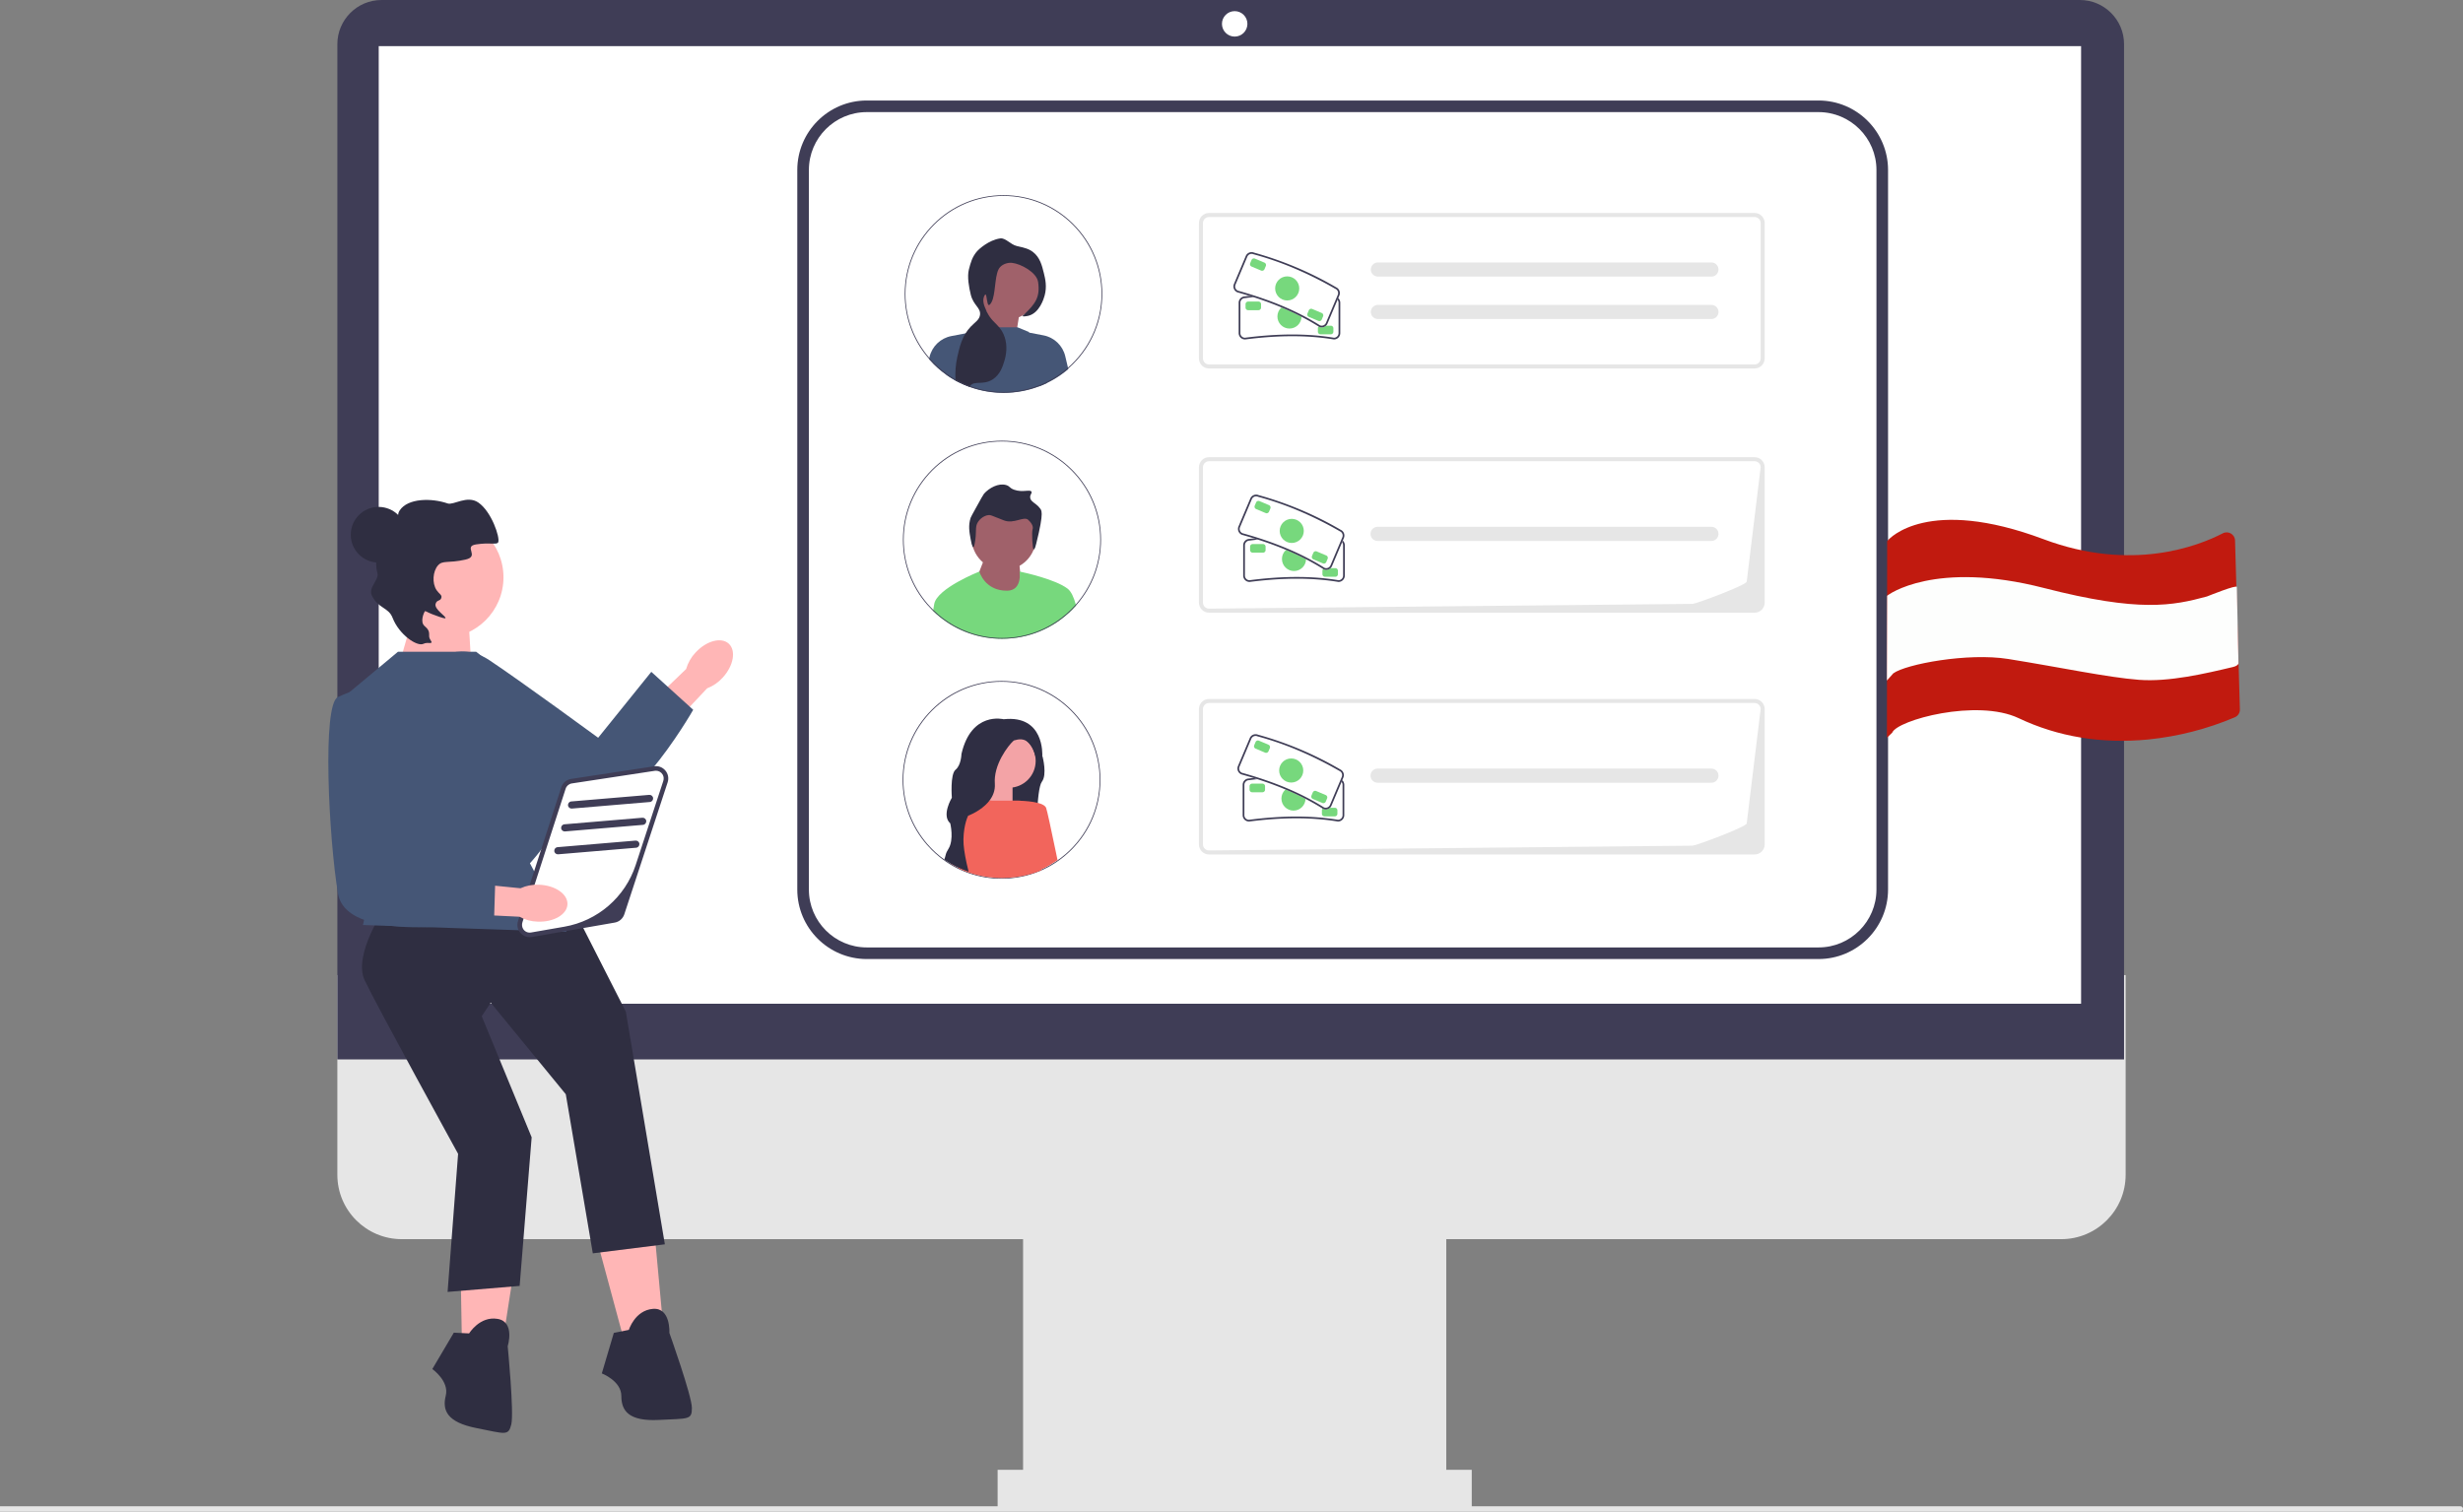 <?xml version="1.0" encoding="UTF-8" standalone="no"?>
<svg
   width="774.04"
   height="475.137"
   viewBox="0 0 774.04 475.137"
   version="1.1"
   id="svg28"
   sodipodi:docname="lohnverrechnung-oesterreich.svg"
   inkscape:version="1.3.2 (091e20e, 2023-11-25, custom)"
   xmlns:inkscape="http://www.inkscape.org/namespaces/inkscape"
   xmlns:sodipodi="http://sodipodi.sourceforge.net/DTD/sodipodi-0.dtd"
   xmlns="http://www.w3.org/2000/svg"
   xmlns:svg="http://www.w3.org/2000/svg">
  <rect x="0" y="0" width="774.04" height="475.137" fill="#808080" stroke="none"/>
  <defs
     id="defs28" />
  <sodipodi:namedview
     id="namedview28"
     pagecolor="#ffffff"
     bordercolor="#000000"
     borderopacity="0.25"
     inkscape:showpageshadow="2"
     inkscape:pageopacity="0.0"
     inkscape:pagecheckerboard="0"
     inkscape:deskcolor="#d1d1d1"
     showguides="true"
     inkscape:zoom="0.71437842"
     inkscape:cx="596.3226"
     inkscape:cy="205.07338"
     inkscape:window-width="2560"
     inkscape:window-height="1494"
     inkscape:window-x="-11"
     inkscape:window-y="-11"
     inkscape:window-maximized="1"
     inkscape:current-layer="svg28">
    <sodipodi:guide
       position="286.525,560.351"
       orientation="0,-1"
       id="guide32"
       inkscape:locked="false" />
    <sodipodi:guide
       position="305.685,498.234"
       orientation="0,-1"
       id="guide33"
       inkscape:locked="false" />
    <sodipodi:guide
       position="284.079,228.177"
       orientation="1,0"
       id="guide34"
       inkscape:locked="false" />
  </sodipodi:namedview>
  <path
     d="M647.792,389.5H126.248c-11.154,0-20.229-9.074-20.229-20.229v-62.771H668.02v62.771c0,11.154-9.074,20.229-20.229,20.229Z"
     fill="#e6e6e6"
     id="path1" />
  <rect
     x="321.52"
     y="379"
     width="133"
     height="95"
     fill="#e6e6e6"
     id="rect1" />
  <rect
     x="313.52"
     y="462"
     width="149"
     height="12"
     fill="#e6e6e6"
     id="rect2" />
  <path
     d="M667.52,333H106.02V13.882c0-7.654,6.228-13.882,13.882-13.882H653.639c7.654,0,13.882,6.228,13.882,13.882V333Z"
     fill="#3f3d56"
     id="path2" />
  <circle
     cx="388.02"
     cy="7.5"
     r="4"
     fill="#fff"
     id="circle2" />
  <rect
     x="119.02"
     y="14.5"
     width="535"
     height="301"
     fill="#fff"
     id="rect3" />
  <path
     d="M774.04,474.297h0c0,.464-.376,.84-.84,.84H0v-1.68H773.2c.464,0,.84,.376,.84,.84Z"
     fill="#e6e6e6"
     id="path3" />
  <polygon
     points="148.243,211.276 146.803,187.501 130.953,189.663 125.189,209.835 "
     fill="#ffb6b6"
     id="polygon3" />
  <g
     id="g29" />
  <polygon
     points="187.716,390.18 195.736,419.902 208.474,417.543 205.643,386.878 "
     fill="#ffb6b6"
     id="polygon4" />
  <path
     d="m 197.623,418.015 -4.718,0.944 -3.774,12.738 c 0,0 6.133,2.359 6.133,7.077 0,4.718 2.359,8.02 11.794,7.548 9.435,-0.472 10.379,0 10.379,-3.774 0,-3.774 -7.077,-23.588 -7.077,-23.588 0,0 0.472,-8.02 -5.189,-7.548 -5.661,0.472 -7.548,6.605 -7.548,6.605 z"
     fill="#2f2e41"
     id="path5" />
  <polygon
     points="144.589,389.718 145.136,420.497 158.065,421.309 162.781,390.877 "
     fill="#ffb6b6"
     id="polygon5" />
  <path
     d="m 147.426,419.126 -4.805,-0.233 -6.76,11.437 c 0,0 5.375,3.78 4.227,8.356 -1.148,4.576 0.337,8.353 9.603,10.191 9.267,1.838 10.067,2.525 10.985,-1.135 0.918,-3.661 -1.124,-24.601 -1.124,-24.601 0,0 2.409,-7.664 -3.197,-8.584 -5.606,-0.92 -8.928,4.57 -8.928,4.57 z"
     fill="#2f2e41"
     id="path6" />
  <path
     d="m 121.197,284.976 c 0,0 -10.379,15.097 -6.605,23.117 3.774,8.02 29.374,54.587 29.374,54.587 l -3.302,43.403 22.645,-1.887 3.774,-46.705 -15.693,-38.075 2.831,-4.246 23.588,28.778 8.492,50.007 22.645,-2.831 -12.266,-73.124 -14.335,-28.184 -61.148,-4.84 z"
     fill="#2f2e41"
     id="path8" />
  <circle
     cx="118.979"
     cy="168.082"
     r="8.746"
     fill="#2f2e41"
     id="circle8" />
  <circle
     cx="139.178"
     cy="181.459"
     r="19.048"
     fill="#ffb6b6"
     id="circle9" />
  <path
     d="m 133.139,202.342 c -2.024,1.072 -7.721,-2.865 -9.759,-8.14 -1.311,-3.394 -4.499,-2.829 -6.533,-7.062 -1.185,-2.466 2.354,-4.879 1.77,-7.011 -1.058,-3.864 0.268,-7.32 0.437,-7.744 1.459,-3.656 3.608,-3.571 5.342,-7.825 1.044,-2.562 0.374,-2.862 1.252,-4.172 2.532,-3.782 9.879,-3.926 15.06,-2.137 1.793,0.619 6.112,-2.698 9.618,-0.295 4.131,2.831 6.879,10.99 6.247,12.485 -0.384,0.908 -2.523,-0.017 -6.971,0.682 -4.118,0.647 1.317,3.724 -3.317,4.773 -5.48,1.24 -7.131,0.108 -8.65,1.842 -1.605,1.833 -1.902,5.542 -0.437,7.744 0.727,1.093 1.664,1.478 1.547,2.239 -0.214,1.388 -1.448,0.634 -1.852,2.106 -0.47,1.713 3.433,3.959 3.094,4.477 -0.068,0.104 -0.361,0.217 -4.172,-1.252 -1.522,-0.587 -2.109,-1.093 -2.279,-0.906 -0.276,0.303 -1.645,3.345 -0.09,4.639 2.42,2.013 0.743,2.813 1.846,4.39 1.138,1.626 -0.866,0.486 -2.152,1.168 z"
     fill="#2f2e41"
     id="path9" />
  <g
     id="g28"
     transform="matrix(1.473,0,0,1.473,-83.062,-94.35)">
    <path
       d="M 444.384,268.703 H 241.318 c -8.175,0 -14.825,-6.651 -14.825,-14.825 V 100.325 c 0,-8.174 6.65,-14.825 14.825,-14.825 h 203.066 c 8.175,0 14.825,6.651 14.825,14.825 v 153.552 c 0,8.174 -6.65,14.825 -14.825,14.825 z"
       fill="#ffffff"
       id="path19" />
    <path
       d="M 444.384,268.703 H 241.318 c -8.175,0 -14.825,-6.651 -14.825,-14.825 V 100.325 c 0,-8.174 6.65,-14.825 14.825,-14.825 h 203.066 c 8.175,0 14.825,6.651 14.825,14.825 v 153.552 c 0,8.174 -6.65,14.825 -14.825,14.825 z M 241.318,87.976 c -6.809,0 -12.35,5.54 -12.35,12.35 v 153.552 c 0,6.809 5.54,12.35 12.35,12.35 h 203.066 c 6.809,0 12.35,-5.54 12.35,-12.35 V 100.325 c 0,-6.809 -5.54,-12.35 -12.35,-12.35 H 241.318 Z"
       fill="#3f3d56"
       id="path20" />
  </g>
  <g
     id="g7"
     transform="matrix(0.719,0,0,0.719,23.542,48.611)">
    <path
       id="uuid-8cf563a5-feb8-4a87-a417-dd696e3ecec6-441"
       d="m 271.261,217.677 c 4.74,-5.165 11.247,-6.905 14.534,-3.888 3.286,3.017 2.107,9.649 -2.636,14.815 -1.866,2.089 -4.206,3.702 -6.823,4.702 l -20.361,21.629 -9.946,-9.771 21.128,-20.285 c 0.773,-2.694 2.18,-5.163 4.103,-7.201 z"
       fill="#ffb6b6" />
    <path
       d="m 155.179,222.49 c 0,0 11.898,-10.883 26.136,-1.381 14.238,9.502 47.394,33.806 47.394,33.806 l 23.232,-28.814 18.307,16.594 c 0,0 -32.293,56.88 -53.156,44.362 -20.864,-12.519 -67.44,-48.255 -65.325,-55.649 2.115,-7.394 3.412,-8.917 3.412,-8.917 z"
       fill="#455676"
       id="path7-7" />
  </g>
  <path
     d="m 159.706,212.789 -10.056,-7.917 h -24.589 l -16.377,13.655 10.421,48.512 -5.031,23.717 63.964,2.156 -11.499,-21.561 c 0,0 13.655,-14.374 9.343,-23.717 -4.312,-9.343 -16.176,-34.846 -16.176,-34.846 z"
     fill="#455676"
     id="path10"
     style="stroke-width:0.719" />
  <path
     d="m 209.141,245.675 -13.623,41.488 c -0.363,1.106 -1.306,1.921 -2.453,2.121 l -26.053,4.531 c -2.336,0.406 -4.267,-1.817 -3.537,-4.073 l 13.605,-42.052 c 0.367,-1.135 1.344,-1.965 2.523,-2.145 l 26.071,-3.967 c 2.321,-0.353 4.199,1.866 3.467,4.097 z"
     fill="#ffffff"
     id="path13-51"
     style="stroke-width:0.719" />
  <path
     d="m 166.459,294.582 c -1.109,0 -2.162,-0.474 -2.909,-1.334 -0.897,-1.032 -1.181,-2.426 -0.76,-3.727 l 13.605,-42.052 c 0.454,-1.403 1.642,-2.412 3.099,-2.633 l 26.07,-3.968 c 1.337,-0.204 2.66,0.292 3.536,1.326 0.875,1.034 1.145,2.419 0.722,3.706 l -13.623,41.488 c -0.447,1.361 -1.601,2.359 -3.012,2.605 l -26.053,4.53 c -0.226,0.039 -0.452,0.058 -0.676,0.058 z m 39.695,-52.321 c -0.123,0 -0.248,0.009 -0.372,0.028 l -26.071,3.968 c -0.916,0.139 -1.662,0.773 -1.947,1.655 l -13.57,41.943 c -0.249,0.77 -0.168,1.635 0.311,2.287 0.559,0.763 1.469,1.122 2.384,0.966 l 10.455,-1.818 c 10.485,-1.823 19.111,-9.28 22.431,-19.391 l 8.658,-26.368 c 0.218,-0.664 0.191,-1.404 -0.153,-2.013 -0.453,-0.8 -1.261,-1.257 -2.124,-1.257 z"
     fill="#3f3d56"
     id="path14-7"
     style="stroke-width:0.719" />
  <g
     id="g15-2"
     transform="matrix(0.719,0,0,0.719,23.542,48.611)">
    <path
       id="uuid-43afbd22-a5bc-4202-86c3-15740b69aa20-442-7"
       d="m 202.907,319.167 c 7.005,0.259 12.55,4.084 12.384,8.542 -0.166,4.458 -5.979,7.861 -12.987,7.6 -2.801,-0.066 -5.545,-0.801 -8.003,-2.145 l -29.668,-1.474 0.988,-13.908 29.143,2.93 c 2.552,-1.158 5.344,-1.689 8.143,-1.546 z"
       fill="#ffb6b6" />
    <path
       d="m 123.967,233.923 c 0,0 16,2 18,19 2,17 5,58 5,58 l 37,-1 -0.76,24.697 c 0,0 -64.24,12.303 -68.24,-11.697 -4,-24 -7,-82.63 0,-85.815 7,-3.185 9,-3.185 9,-3.185 z"
       fill="#455676"
       id="path15-7" />
  </g>
  <path
     d="m 204.228,252.089 -24.508,2.065 c -0.618,0.052 -1.163,-0.408 -1.215,-1.026 -0.052,-0.618 0.408,-1.163 1.026,-1.215 l 24.507,-2.065 c 0.618,-0.052 1.163,0.408 1.215,1.026 0.052,0.618 -0.408,1.163 -1.026,1.215 z"
     fill="#3f3d56"
     id="path18-6"
     style="stroke-width:0.719" />
  <path
     d="m 202.072,259.276 -24.508,2.065 c -0.618,0.052 -1.163,-0.408 -1.215,-1.026 -0.052,-0.618 0.408,-1.163 1.026,-1.215 l 24.507,-2.065 c 0.618,-0.052 1.163,0.408 1.215,1.026 0.052,0.618 -0.408,1.163 -1.026,1.215 z"
     fill="#3f3d56"
     id="path19-2"
     style="stroke-width:0.719" />
  <path
     d="m 199.916,266.463 -24.508,2.065 c -0.618,0.052 -1.163,-0.408 -1.215,-1.026 -0.052,-0.618 0.408,-1.163 1.026,-1.215 l 24.507,-2.065 c 0.618,-0.052 1.163,0.408 1.215,1.026 0.052,0.618 -0.408,1.163 -1.026,1.215 z"
     fill="#3f3d56"
     id="path20-8"
     style="stroke-width:0.719" />
  <g
     id="g4"
     transform="matrix(0.117,0,0,0.117,284.322,61.352)">
    <polygon
       points="211.594,393.551 297.055,387.221 309.716,308.09 224.255,273.273 "
       fill="#a0616a"
       id="polygon1" />
    <path
       d="m 382.947,504.165 c -7.337,3.577 -14.814,6.806 -22.403,9.671 -15.178,5.743 -30.845,10.077 -46.918,12.97 -15.709,2.836 -31.837,4.276 -47.966,4.276 -21.789,0 -43.452,-2.614 -64.402,-7.785 -8.204,-2.012 -16.478,-4.471 -24.612,-7.337 -0.853,-0.307 -1.719,-0.614 -2.572,-0.923 -10.091,-3.661 -20.014,-7.952 -29.559,-12.801 -1.286,-0.643 -2.572,-1.301 -3.857,-2 -1.426,-0.726 -2.837,-1.495 -4.263,-2.292 -1.817,-0.992 -3.62,-2.027 -5.423,-3.075 -6.037,-3.494 -11.977,-7.268 -17.652,-11.194 l -0.377,-0.251 c -0.335,-0.237 -0.671,-0.461 -0.992,-0.699 0.209,-1.104 0.405,-2.111 0.587,-3.005 0.699,-3.508 1.16,-5.436 1.16,-5.436 l 38.266,-79.049 10.664,-22.026 5.199,-2.139 39.273,-16.142 h 95.987 l 30.286,12.522 c 0,0 0.154,0.573 0.461,1.677 3.019,10.831 20.629,72.326 47.952,132.493 0.377,0.838 0.769,1.691 1.16,2.544 l -6e-5,3e-5 z"
       fill="#455676"
       id="path1-3" />
    <circle
       cx="275.459"
       cy="246.378"
       r="87.15"
       fill="#a0616a"
       id="circle1" />
    <path
       d="m 167.98,370.32 -0.15,0.75 -26.57,126.33 -0.23,1.1 -0.37,1.74 c -1.43,-0.73 -2.84,-1.5 -4.26,-2.29 -1.82,-1 -3.62,-2.03 -5.43,-3.08 C 124.94,491.38 119,487.6 113.32,483.68 l -0.38,-0.26 c -0.33,-0.23 -0.67,-0.46 -0.99,-0.69 -4.34,-3.03 -8.57,-6.19 -12.7,-9.45 -0.03,-0.02 -0.05,-0.04 -0.08,-0.07 -7.37,-5.94 -14.47,-12.33 -21.26,-19.12 -4.38,-4.38 -8.59,-8.89 -12.62,-13.52 l 0.61,-2.56 0.06,-0.26 0.76,-3.26 c 6.76,-28.55 29.63,-50.46 58.44,-55.98 l 38.28,-7.33 4.54,-0.86 z"
       fill="#455676"
       id="path2-8" />
    <path
       d="m 439.396,467.225 c -11.279,9.602 -23.368,18.296 -36.128,25.927 -1.244,0.755 -2.516,1.495 -3.787,2.236 -5.423,3.131 -10.943,6.052 -16.534,8.777 -7.337,3.577 -14.814,6.806 -22.403,9.671 l -0.587,-2.768 -30.007,-142.681 3.885,0.741 38.937,7.463 c 28.804,5.521 51.683,27.435 58.434,55.987 l 7.449,31.544 0.741,3.102 h -3e-5 z"
       fill="#455676"
       id="path3-8" />
    <path
       d="m 375.819,269.674 c -2.264,8.442 -13.655,46.163 -42.823,54.101 -5.73,1.565 -19.399,3.368 -15.779,0 0.824,-0.768 1.621,-1.523 2.418,-2.264 31.656,-29.769 44.569,-47.965 38.672,-88.356 -3.746,-25.716 -46.4,-49.07 -70.398,-51.391 -10.119,-0.977 -23.032,2.446 -31.558,11.265 -14.074,14.534 -11.754,59.147 -19.552,85.352 -2.096,7.015 -4.906,12.718 -8.945,16.169 -2.516,2.152 -4.123,-0.587 -5.311,-5.073 -2.529,-9.532 -3.186,-26.987 -6.778,-22.055 -10.384,14.298 -0.489,33.249 2.502,40.559 0.615,1.496 1.244,2.934 1.873,4.305 v 0.014 c 0.363,0.782 0.741,1.565 1.104,2.307 v 0.014 c 9.979,20.349 21.97,27.63 32.536,40.307 4.151,4.961 8.078,10.733 11.586,18.449 2.404,5.283 4.137,10.594 5.325,15.806 6.051,26.136 -1.132,49.881 -3.075,56.338 -4.067,13.445 -11.055,36.547 -31.558,49.586 -25.744,16.381 -49.238,1.944 -60.474,17.499 -0.14,0.182 -0.266,0.363 -0.391,0.545 -0.419,0.629 -0.797,1.258 -1.118,1.886 -10.091,-3.661 -20.014,-7.952 -29.559,-12.801 -1.286,-0.643 -2.572,-1.301 -3.857,-2 -1.426,-0.726 -2.837,-1.495 -4.263,-2.292 -0.056,-1.091 -0.112,-2.18 -0.154,-3.284 -0.824,-18.91 0.419,-39.693 5.129,-60.419 3.019,-13.235 6.01,-26.359 10.594,-39.007 2.991,-8.245 6.653,-16.296 11.474,-24.053 3.858,-6.233 8.442,-12.285 14.004,-18.099 12.215,-12.76 23.075,-18.084 24.794,-31.558 2.459,-19.231 -17.568,-25.016 -24.794,-54.101 -4.933,-19.887 -10.091,-48.552 -5.087,-67.867 4.724,-18.252 8.833,-34.087 22.544,-49.601 3.298,-3.718 30.37,-29.574 61.732,-33.822 14.451,-1.942 27.337,16.562 44.807,20.545 20.083,4.571 31.586,7.185 42.822,15.779 18.994,14.507 24.346,36.199 29.308,56.352 3.885,15.765 8.917,36.156 2.25,60.865 l 3e-5,1.2e-4 z"
       fill="#2f2e41"
       id="path4" />
  </g>
  <path
     d="m 337.313,70.444 c -5.863,-5.863 -13.658,-9.092 -21.949,-9.092 -8.291,0 -16.087,3.229 -21.949,9.092 -5.863,5.863 -9.092,13.658 -9.092,21.949 0,7.568 2.69,14.722 7.619,20.372 0.47,0.54 0.962,1.067 1.473,1.578 0.792,0.792 1.621,1.538 2.481,2.231 0.004,0.003 0.006,0.006 0.009,0.008 5.498,4.44 12.293,6.852 19.459,6.852 8.291,0 16.087,-3.229 21.949,-9.092 5.863,-5.863 9.092,-13.658 9.092,-21.949 0,-8.291 -3.229,-16.087 -9.092,-21.949 z m -1.768,45.207 c -1.992,1.733 -4.209,3.213 -6.6,4.391 -0.839,0.414 -1.699,0.791 -2.579,1.128 -3.418,1.312 -7.128,2.031 -11.002,2.031 -3.739,0 -7.324,-0.67 -10.642,-1.895 -1.362,-0.502 -2.678,-1.098 -3.942,-1.781 -0.186,-0.1 -0.37,-0.202 -0.553,-0.306 -0.964,-0.546 -1.896,-1.142 -2.791,-1.787 -2,-1.435 -3.822,-3.104 -5.423,-4.967 -4.646,-5.396 -7.457,-12.412 -7.457,-20.073 0,-16.987 13.82,-30.808 30.808,-30.808 16.987,0 30.808,13.82 30.808,30.808 0,9.275 -4.119,17.606 -10.626,23.258 z"
     fill="#3f3d56"
     id="path5-7"
     style="stroke-width:0.117" />
  <g
     id="g3"
     transform="matrix(0.117,0,0,0.117,283.765,138.529)">
    <g
       id="g2">
      <circle
         cx="270.759"
         cy="260.929"
         r="86.349"
         fill="#a0616a"
         id="circle1-1" />
      <polygon
         points="320.28,408.44 226.28,410.44 199.288,366.614 217.288,320.614 310.288,306.614 "
         fill="#a0616a"
         id="polygon1-1" />
    </g>
    <path
       d="m 357.944,276.861 c -1.121,4.49 -3.386,15.18 -6.924,15.232 -2.89,0.042 -5.657,-46.335 -2.77,-54.006 3.316,-8.813 -5.399,-19.961 -11.964,-25.683 -11.804,-10.289 -38.007,11.805 -64.651,1.796 -0.706,-0.265 -0.566,-0.235 -8.979,-3.592 -25.89,-10.33 -27.251,-10.628 -28.734,-10.775 -12.55,-1.242 -27.867,9.028 -34.121,21.55 -6.502,13.017 -1.069,24.181 -7.183,55.672 -0.712,3.671 -1.831,8.902 -3.592,8.979 -3.218,0.14 -6.361,-17.048 -7.183,-21.55 -3.448,-18.862 -6.772,-37.047 0,-57.468 0.739,-2.227 5.292,-10.495 14.367,-26.938 13.074,-23.688 19.65,-35.577 21.55,-37.713 13.629,-15.326 38.436,-29.307 59.264,-23.346 10.527,3.013 8.64,7.857 21.55,12.571 23.008,8.401 43.005,-1.873 46.693,5.388 1.954,3.846 -3.512,7.017 -3.592,14.367 -0.136,12.611 15.814,16.256 25.142,28.734 5.014,6.708 13.598,6.78 -8.872,96.782 l 3e-5,3e-5 z"
       fill="#2f2e41"
       id="path1-8" />
  </g>
  <path
     d="m 338.16,190.314 c -0.407,0.457 -0.83,0.906 -1.267,1.343 -5.878,5.878 -13.694,9.115 -22.006,9.115 -7.185,0 -13.998,-2.418 -19.51,-6.87 -0.003,-0.002 -0.006,-0.005 -0.009,-0.008 -0.731,-0.59 -1.439,-1.217 -2.122,-1.879 0.013,-0.103 0.027,-0.205 0.042,-0.305 0.096,-0.679 0.202,-1.326 0.322,-1.921 0.977,-4.881 13.832,-10.006 14.166,-10.139 0.005,-0.001 0.007,-0.002 0.007,-0.002 0,0 1.654,6.098 8.743,6.02 4.829,-0.053 3.893,-6.02 3.893,-6.02 0,0 0.059,0.012 0.168,0.035 1.395,0.296 11.077,2.423 14.897,5.326 1.164,0.884 1.999,2.768 2.6,5.014 0.026,0.096 0.05,0.194 0.076,0.291 z"
     fill="#455676"
     id="path2-1"
     style="stroke-width:0.117;fill:#77d87d;fill-opacity:1" />
  <path
     d="m 336.893,147.645 c -5.878,-5.878 -13.694,-9.115 -22.006,-9.115 -8.313,0 -16.128,3.237 -22.006,9.115 -5.878,5.878 -9.115,13.694 -9.115,22.006 0,7.587 2.697,14.761 7.639,20.424 0.472,0.542 0.964,1.069 1.477,1.582 0.121,0.12 0.242,0.241 0.365,0.358 0.683,0.662 1.391,1.289 2.122,1.879 0.003,0.004 0.006,0.006 0.009,0.008 5.512,4.452 12.325,6.87 19.51,6.87 8.313,0 16.128,-3.237 22.006,-9.115 0.438,-0.438 0.86,-0.886 1.267,-1.343 5.074,-5.7 7.848,-12.968 7.848,-20.663 0,-8.313 -3.237,-16.128 -9.115,-22.006 z m 1.191,42.378 c -0.921,1.047 -1.911,2.032 -2.964,2.946 -1.997,1.737 -4.22,3.221 -6.617,4.403 -0.841,0.415 -1.704,0.793 -2.586,1.131 -3.427,1.315 -7.146,2.036 -11.031,2.036 -3.749,0 -7.343,-0.671 -10.669,-1.9 -1.365,-0.503 -2.685,-1.101 -3.952,-1.785 -0.186,-0.101 -0.371,-0.202 -0.555,-0.306 -0.966,-0.548 -1.901,-1.145 -2.799,-1.791 -1.286,-0.922 -2.498,-1.941 -3.625,-3.046 -0.632,-0.619 -1.235,-1.264 -1.812,-1.934 -4.658,-5.41 -7.476,-12.444 -7.476,-20.125 0,-17.031 13.856,-30.888 30.888,-30.888 17.031,0 30.888,13.856 30.888,30.888 0,7.799 -2.905,14.931 -7.69,20.372 z"
     fill="#3f3d56"
     id="path3-0"
     style="stroke-width:0.117" />
  <path
     d="m 336.72,223.152 c -5.869,-5.869 -13.673,-9.102 -21.974,-9.102 -8.3,0 -16.104,3.233 -21.974,9.102 -5.869,5.869 -9.102,13.673 -9.102,21.974 0,7.576 2.693,14.739 7.628,20.394 0.471,0.541 0.963,1.068 1.474,1.579 0.793,0.793 1.623,1.54 2.484,2.234 0.004,0.003 0.006,0.006 0.009,0.008 5.504,4.445 12.306,6.86 19.481,6.86 8.3,0 16.104,-3.233 21.974,-9.102 5.869,-5.869 9.102,-13.673 9.102,-21.974 0,-8.3 -3.233,-16.104 -9.102,-21.974 z m -1.77,45.257 c -1.994,1.735 -4.214,3.216 -6.608,4.396 -0.84,0.415 -1.701,0.792 -2.582,1.13 -3.422,1.313 -7.136,2.033 -11.014,2.033 -3.743,0 -7.332,-0.671 -10.653,-1.897 -1.363,-0.502 -2.681,-1.099 -3.946,-1.783 -0.186,-0.1 -0.37,-0.202 -0.554,-0.306 -0.965,-0.547 -1.898,-1.144 -2.794,-1.789 -2.002,-1.437 -3.826,-3.108 -5.429,-4.972 -4.651,-5.402 -7.465,-12.426 -7.465,-20.095 0,-17.006 13.836,-30.842 30.842,-30.842 17.006,0 30.842,13.836 30.842,30.842 0,9.285 -4.124,17.625 -10.638,23.283 z"
     fill="#3f3d56"
     id="path5-7-4"
     style="stroke-width:0.117" />
  <path
     d="m 326.071,233.939 -5.661,-4.404 c 0,0 -6.46,2.014 -6.627,2.097 -0.167,0.082 -10.028,22.95 -10.028,22.95 0,0 25.258,12.926 23.411,11.666 -1.847,-1.257 -1.465,-18.293 0.253,-20.516 1.724,-2.226 0.253,-7.805 0.253,-7.805 l -1.594,-3.985 h -0.009 z"
     fill="#2f2e43"
     stroke-width="0"
     id="path4-7" />
  <polygon
     points="312.79,326.36 283.96,316.89 286.64,284.88 312.79,284.88 "
     fill="#f3a3a6"
     stroke-width="0"
     id="polygon4-3"
     transform="matrix(0.294,0,0,0.294,226.251,160.593)" />
  <path
     d="m 327.364,273.525 c -1.128,0.467 -2.287,0.872 -3.477,1.21 -2.848,0.816 -5.858,1.248 -8.962,1.248 -2.719,0 -5.362,-0.332 -7.89,-0.963 -0.893,-0.22 -1.771,-0.479 -2.628,-0.772 -1.083,-0.37 -2.141,-0.79 -3.171,-1.271 l 0.243,-2.829 1.295,-6.342 1.518,-7.411 0.282,-1.395 0.672,-3.286 0.009,-0.041 h 15.357 l 0.009,0.029 4.093,13.466 1.712,5.641 0.94,2.72 z"
     fill="#455676"
     stroke-width="0"
     id="path5-8"
     sodipodi:nodetypes="ccsccccccccccccccc"
     style="fill:#f2655c;fill-opacity:1" />
  <path
     d="m 332.352,270.352 c -1.647,1.066 -3.4,2.232 -5.235,2.987 -1.128,0.467 -2.287,0.872 -3.477,1.21 l -0.558,-2.317 -2.088,-8.913 -2.81,-11.645 h 0.003 c 0,0 0.27,-0.006 0.728,-0.006 0.429,0 1.019,0.006 1.703,0.029 1.641,0.059 3.811,0.226 5.509,0.667 1.31,0.338 2.337,0.84 2.631,1.577 0.291,0.731 1.503,6.334 3.071,13.903 0.17,0.816 0.341,1.65 0.52,2.508 z"
     fill="#455676"
     stroke-width="0"
     id="path6-7"
     sodipodi:nodetypes="cccccccscccccc"
     style="fill:#f2655c;fill-opacity:1" />
  <path
     d="m 311.962,251.724 -0.564,2.496 -0.866,3.817 -3.094,14.35 -0.526,2.323 c -0.893,-0.22 -1.771,-0.479 -2.628,-0.772 -1.083,-0.37 -2.141,-0.79 -3.171,-1.271 -0.822,-0.379 -1.621,-0.79 -2.402,-1.236 0.173,-0.837 0.217,-1.78 0.384,-2.581 1.744,-8.457 3.124,-14.884 3.438,-15.671 0.297,-0.746 1.248,-1.177 2.44,-1.415 0.088,-0.018 0.182,-0.035 0.273,-0.05 0.085,-0.015 0.176,-0.029 0.261,-0.041 1.404,-0.206 3.03,-0.191 4.302,-0.126 0.44,0.024 0.837,0.053 1.166,0.079 0.185,0.015 0.352,0.032 0.487,0.044 0.317,0.032 0.502,0.056 0.502,0.056 z"
     fill="#455676"
     stroke-width="0"
     id="path8-9"
     sodipodi:nodetypes="cccccccccccccccccc"
     style="fill:#f2655c;fill-opacity:1" />
  <circle
     cx="317.045"
     cy="239.177"
     r="8.433"
     fill="#f3a3a6"
     stroke-width="0"
     id="circle6" />
  <path
     d="m 327.551,237.63 v 0.012 l -2.067,0.355 c -0.112,-0.455 -0.238,-0.878 -0.367,-1.266 -0.159,-0.47 -0.326,-0.893 -0.502,-1.271 -0.449,-0.963 -0.954,-1.638 -1.471,-2.105 -1.941,-1.759 -4.09,-0.59 -4.375,-0.649 -0.376,-0.076 -5.441,5.42 -6.09,11.534 -0.068,0.678 -0.085,1.365 -0.035,2.055 0.003,0.026 0.003,0.05 0.003,0.076 0.135,2.085 -0.596,3.832 -1.674,5.25 -0.012,0.015 -0.024,0.029 -0.035,0.044 -0.382,0.499 -0.81,0.957 -1.254,1.377 -1.28,1.198 -2.725,2.07 -3.803,2.622 -0.831,0.429 -1.442,0.667 -1.591,0.722 -0.024,0.009 -0.035,0.012 -0.035,0.012 0,0 -1.371,2.575 -1.48,7.399 -0.044,2.023 0.38,4.625 0.97,7.415 0.123,0.581 0.261,1.175 0.423,1.785 0.088,0.338 0.17,0.672 0.241,0.995 -1.083,-0.37 -2.141,-0.79 -3.171,-1.271 -0.822,-0.317 -1.621,-0.79 -2.402,-1.236 -0.714,-0.402 -1.412,-0.834 -2.091,-1.292 0.358,-0.854 0.457,-1.786 0.76,-2.376 0.206,-0.402 0.391,-0.728 0.54,-0.966 1.847,-2.939 0.587,-8.054 0.587,-8.054 -2.851,-2.516 0.502,-8.054 0.502,-8.054 0,0 -0.59,-7.385 1.175,-8.809 1.765,-1.427 1.847,-4.954 1.847,-4.954 3.11,-13.51 13.26,-10.908 13.26,-10.908 12.776,-1.404 12.165,11.105 12.139,11.549 z"
     fill="#2f2e43"
     stroke-width="0"
     id="path7"
     sodipodi:nodetypes="cccccccccccccccccccccccccccccccc"
     inkscape:label="path7" />
  <g
     id="g35"
     transform="matrix(1.267,-0.124,0.124,1.267,115.846,385.711)">
    <path
       d="m 448.997,-77.033 c -11.574,0 -22.126,-2.81 -31.361,-8.352 -9.767,-5.859 -29.909,-2.467 -31.42,0.522 l -1.419,1.12 4.787,-48.304 0.196,-0.183 c 0.43,-0.411 10.891,-9.971 38.299,3.474 20.803,10.202 37.809,5.394 44.154,2.853 1.414,-0.571 2.938,0.534 2.835,2.056 l -2.869,41.614 c -0.054,0.844 -0.62,1.568 -1.426,1.823 -7.048,2.212 -14.39,3.35 -21.777,3.376 z"
       fill="#455676"
       id="path20-3"
       style="fill:#c11a0f;fill-opacity:1;stroke-width:0.459"
       sodipodi:nodetypes="cccccccccccc" />
    <path
       d="m 416.477,-100.187 c -9.767,-2.559 -25.229,-1.189 -28.556,0.766 l -1.759,1.623 2.096,-20.821 -0.036,0.036 c 0.213,-0.272 12.617,-7.698 38.799,1.831 22.811,8.302 31.191,7.444 39.811,5.985 0.452,-0.118 7.662,-2.26 7.559,-1.596 l -1.426,18.758 c -0.054,0.369 -0.62,0.685 -1.426,0.796 -7.048,0.966 -16.103,2.174 -23.442,0.888 -7.641,-1.338 -19.148,-4.998 -31.62,-8.267 z"
       fill="#455676"
       id="path20-3-0"
       style="fill:#fdfefd;fill-opacity:1;stroke-width:0.303"
       sodipodi:nodetypes="cccccsccccsc" />
  </g>
  <path
     d="m 419.218,106.701 -0.044,-0.004 c -8.21,-1.356 -17.329,-1.355 -27.881,0.002 h -0.004 a 1.995,1.995 0 0 1 -2.019,-1.986 v -9.555 a 1.991,1.991 0 0 1 1.988,-1.988 108.189,108.189 0 0 1 27.992,0.002 h 0.004 a 1.981,1.981 0 0 1 1.951,1.986 v 9.555 a 1.991,1.991 0 0 1 -1.988,1.988 z"
     fill="#ffffff"
     id="path16-1"
     style="stroke-width:0.541" />
  <path
     d="m 419.218,106.701 -0.044,-0.004 c -8.21,-1.356 -17.329,-1.355 -27.881,0.002 h -0.004 a 1.995,1.995 0 0 1 -2.019,-1.986 v -9.555 a 1.991,1.991 0 0 1 1.988,-1.988 108.189,108.189 0 0 1 27.992,0.002 h 0.004 a 1.981,1.981 0 0 1 1.951,1.986 v 9.555 a 1.991,1.991 0 0 1 -1.988,1.988 z M 404.883,92.803 a 99.867,99.867 0 0 0 -13.588,0.904 1.461,1.461 0 0 0 -1.484,1.45 v 9.555 a 1.449,1.449 0 0 0 1.447,1.447 c 10.56,-1.36 19.724,-1.36 27.98,-2.7e-4 a 1.449,1.449 0 0 0 1.426,-1.447 v -9.555 a 1.449,1.449 0 0 0 -1.447,-1.447 116.662,116.662 0 0 0 -14.335,-0.907 z"
     fill="#455676"
     id="path17-1"
     style="stroke-width:0.541;fill:#3f3d56;fill-opacity:1" />
  <circle
     cx="405.238"
     cy="99.479"
     r="3.789"
     fill="#455676"
     id="circle17"
     style="stroke-width:0.541;fill:#77d87d;fill-opacity:1" />
  <path
     d="m 395.495,97.499 h -3.248 a 0.813,0.813 0 0 1 -0.812,-0.812 v -1.083 a 0.813,0.813 0 0 1 0.812,-0.812 h 3.248 a 0.813,0.813 0 0 1 0.812,0.812 v 1.083 a 0.813,0.813 0 0 1 -0.812,0.812 z"
     fill="#455676"
     id="path18-4"
     style="stroke-width:0.541;fill:#77d87d;fill-opacity:1" />
  <path
     d="m 418.229,105.077 h -3.248 a 0.813,0.813 0 0 1 -0.812,-0.812 v -1.083 a 0.813,0.813 0 0 1 0.812,-0.812 h 3.248 a 0.813,0.813 0 0 1 0.812,0.812 v 1.083 a 0.813,0.813 0 0 1 -0.812,0.812 z"
     fill="#455676"
     id="path19-0"
     style="stroke-width:0.541;fill:#77d87d;fill-opacity:1" />
  <path
     d="m 414.597,102.749 -0.039,-0.021 c -7.036,-4.441 -15.438,-7.988 -25.687,-10.841 l -0.004,-0.002 a 1.995,1.995 0 0 1 -1.087,-2.615 l 3.716,-8.803 a 1.991,1.991 0 0 1 2.605,-1.059 108.189,108.189 0 0 1 25.788,10.888 l 0.003,0.002 a 1.981,1.981 0 0 1 1.025,2.589 l -3.716,8.803 a 1.991,1.991 0 0 1 -2.605,1.059 z"
     fill="#ffffff"
     id="path20-5"
     style="stroke-width:0.541" />
  <path
     d="m 414.597,102.749 -0.039,-0.021 c -7.036,-4.441 -15.438,-7.988 -25.687,-10.841 l -0.004,-0.002 a 1.995,1.995 0 0 1 -1.087,-2.615 l 3.716,-8.803 a 1.991,1.991 0 0 1 2.605,-1.059 108.189,108.189 0 0 1 25.788,10.888 l 0.003,0.002 a 1.981,1.981 0 0 1 1.025,2.589 l -3.716,8.803 a 1.991,1.991 0 0 1 -2.605,1.059 z m -7.802,-18.378 a 99.866,99.866 0 0 0 -12.87,-4.451 1.461,1.461 0 0 0 -1.931,0.758 l -3.716,8.803 a 1.449,1.449 0 0 0 0.77,1.896 c 10.258,2.854 18.701,6.417 25.778,10.881 a 1.449,1.449 0 0 0 1.876,-0.778 l 3.716,-8.803 a 1.449,1.449 0 0 0 -0.77,-1.896 116.663,116.663 0 0 0 -12.854,-6.41 z"
     fill="#455676"
     id="path21-8"
     style="stroke-width:0.541;fill:#3f3d56;fill-opacity:1" />
  <circle
     cx="404.526"
     cy="90.659"
     r="3.789"
     fill="#455676"
     id="circle21-3"
     style="stroke-width:0.541;fill:#77d87d;fill-opacity:1" />
  <path
     d="m 396.32,85.046 -2.992,-1.263 a 0.813,0.813 0 0 1 -0.432,-1.064 l 0.421,-0.997 a 0.813,0.813 0 0 1 1.064,-0.432 l 2.992,1.263 a 0.813,0.813 0 0 1 0.432,1.064 l -0.421,0.997 a 0.813,0.813 0 0 1 -1.064,0.432 z"
     fill="#455676"
     id="path22-0"
     style="stroke-width:0.541;fill:#77d87d;fill-opacity:1" />
  <path
     d="m 414.317,100.868 -2.992,-1.263 a 0.813,0.813 0 0 1 -0.432,-1.064 l 0.421,-0.997 a 0.813,0.813 0 0 1 1.064,-0.432 l 2.992,1.263 a 0.813,0.813 0 0 1 0.432,1.064 l -0.421,0.997 a 0.813,0.813 0 0 1 -1.064,0.432 z"
     fill="#455676"
     id="path23-4"
     style="stroke-width:0.541;fill:#77d87d;fill-opacity:1" />
  <g
     id="g36"
     transform="translate(-21.697,285.213)">
    <path
       d="m 442.174,-26.985 -0.044,-0.004 c -8.21,-1.356 -17.329,-1.355 -27.881,0.002 h -0.004 a 1.995,1.995 0 0 1 -2.019,-1.986 v -9.555 a 1.991,1.991 0 0 1 1.988,-1.988 108.189,108.189 0 0 1 27.992,0.002 h 0.004 a 1.981,1.981 0 0 1 1.951,1.986 v 9.555 a 1.991,1.991 0 0 1 -1.988,1.988 z"
       fill="#ffffff"
       id="path16-1-46"
       style="stroke-width:0.541" />
    <path
       d="m 442.174,-26.985 -0.044,-0.004 c -8.21,-1.356 -17.329,-1.355 -27.881,0.002 h -0.004 a 1.995,1.995 0 0 1 -2.019,-1.986 v -9.555 a 1.991,1.991 0 0 1 1.988,-1.988 108.189,108.189 0 0 1 27.992,0.002 h 0.004 a 1.981,1.981 0 0 1 1.951,1.986 v 9.555 a 1.991,1.991 0 0 1 -1.988,1.988 z m -14.335,-13.898 a 99.867,99.867 0 0 0 -13.588,0.904 1.461,1.461 0 0 0 -1.484,1.45 v 9.555 a 1.449,1.449 0 0 0 1.447,1.447 c 10.56,-1.36 19.724,-1.36 27.98,-2.7e-4 a 1.449,1.449 0 0 0 1.426,-1.447 v -9.555 a 1.449,1.449 0 0 0 -1.447,-1.447 116.662,116.662 0 0 0 -14.335,-0.907 z"
       fill="#455676"
       id="path17-1-6"
       style="fill:#3f3d56;fill-opacity:1;stroke-width:0.541" />
    <circle
       cx="428.195"
       cy="-34.207"
       r="3.789"
       fill="#455676"
       id="circle17-3"
       style="fill:#77d87d;fill-opacity:1;stroke-width:0.541" />
    <path
       d="m 418.452,-36.186 h -3.248 a 0.813,0.813 0 0 1 -0.812,-0.812 v -1.083 a 0.813,0.813 0 0 1 0.812,-0.812 h 3.248 a 0.813,0.813 0 0 1 0.812,0.812 v 1.083 a 0.813,0.813 0 0 1 -0.812,0.812 z"
       fill="#455676"
       id="path18-4-4"
       style="fill:#77d87d;fill-opacity:1;stroke-width:0.541" />
    <path
       d="m 441.186,-28.608 h -3.248 a 0.813,0.813 0 0 1 -0.812,-0.812 v -1.083 a 0.813,0.813 0 0 1 0.812,-0.812 h 3.248 a 0.813,0.813 0 0 1 0.812,0.812 v 1.083 a 0.813,0.813 0 0 1 -0.812,0.812 z"
       fill="#455676"
       id="path19-0-1"
       style="fill:#77d87d;fill-opacity:1;stroke-width:0.541" />
    <path
       d="m 437.553,-30.937 -0.039,-0.021 c -7.036,-4.441 -15.438,-7.988 -25.687,-10.841 l -0.004,-0.002 a 1.995,1.995 0 0 1 -1.087,-2.615 l 3.716,-8.803 a 1.991,1.991 0 0 1 2.605,-1.059 108.189,108.189 0 0 1 25.788,10.888 l 0.003,0.002 a 1.981,1.981 0 0 1 1.025,2.589 l -3.716,8.803 a 1.991,1.991 0 0 1 -2.605,1.059 z"
       fill="#ffffff"
       id="path20-5-6"
       style="stroke-width:0.541" />
    <path
       d="m 437.553,-30.937 -0.039,-0.021 c -7.036,-4.441 -15.438,-7.988 -25.687,-10.841 l -0.004,-0.002 a 1.995,1.995 0 0 1 -1.087,-2.615 l 3.716,-8.803 a 1.991,1.991 0 0 1 2.605,-1.059 108.189,108.189 0 0 1 25.788,10.888 l 0.003,0.002 a 1.981,1.981 0 0 1 1.025,2.589 l -3.716,8.803 a 1.991,1.991 0 0 1 -2.605,1.059 z m -7.802,-18.378 a 99.866,99.866 0 0 0 -12.87,-4.451 1.461,1.461 0 0 0 -1.931,0.758 l -3.716,8.803 a 1.449,1.449 0 0 0 0.77,1.896 c 10.258,2.854 18.701,6.417 25.778,10.881 a 1.449,1.449 0 0 0 1.876,-0.778 l 3.716,-8.803 a 1.449,1.449 0 0 0 -0.77,-1.896 116.663,116.663 0 0 0 -12.854,-6.41 z"
       fill="#455676"
       id="path21-8-8"
       style="fill:#3f3d56;fill-opacity:1;stroke-width:0.541" />
    <circle
       cx="427.483"
       cy="-43.027"
       r="3.789"
       fill="#455676"
       id="circle21-3-8"
       style="fill:#77d87d;fill-opacity:1;stroke-width:0.541" />
    <path
       d="m 419.277,-48.64 -2.992,-1.263 a 0.813,0.813 0 0 1 -0.432,-1.064 l 0.421,-0.997 a 0.813,0.813 0 0 1 1.064,-0.432 l 2.992,1.263 a 0.813,0.813 0 0 1 0.432,1.064 l -0.421,0.997 a 0.813,0.813 0 0 1 -1.064,0.432 z"
       fill="#455676"
       id="path22-0-5"
       style="fill:#77d87d;fill-opacity:1;stroke-width:0.541" />
    <path
       d="m 437.274,-32.817 -2.992,-1.263 a 0.813,0.813 0 0 1 -0.432,-1.064 l 0.421,-0.997 a 0.813,0.813 0 0 1 1.064,-0.432 l 2.992,1.263 a 0.813,0.813 0 0 1 0.432,1.064 l -0.421,0.997 a 0.813,0.813 0 0 1 -1.064,0.432 z"
       fill="#455676"
       id="path23-4-2"
       style="fill:#77d87d;fill-opacity:1;stroke-width:0.541" />
  </g>
  <g
     id="g36-0"
     transform="translate(-21.53,209.905)">
    <path
       d="m 442.174,-26.985 -0.044,-0.004 c -8.21,-1.356 -17.329,-1.355 -27.881,0.002 h -0.004 a 1.995,1.995 0 0 1 -2.019,-1.986 v -9.555 a 1.991,1.991 0 0 1 1.988,-1.988 108.189,108.189 0 0 1 27.992,0.002 h 0.004 a 1.981,1.981 0 0 1 1.951,1.986 v 9.555 a 1.991,1.991 0 0 1 -1.988,1.988 z"
       fill="#ffffff"
       id="path16-1-46-0"
       style="stroke-width:0.541" />
    <path
       d="m 442.174,-26.985 -0.044,-0.004 c -8.21,-1.356 -17.329,-1.355 -27.881,0.002 h -0.004 a 1.995,1.995 0 0 1 -2.019,-1.986 v -9.555 a 1.991,1.991 0 0 1 1.988,-1.988 108.189,108.189 0 0 1 27.992,0.002 h 0.004 a 1.981,1.981 0 0 1 1.951,1.986 v 9.555 a 1.991,1.991 0 0 1 -1.988,1.988 z m -14.335,-13.898 a 99.867,99.867 0 0 0 -13.588,0.904 1.461,1.461 0 0 0 -1.484,1.45 v 9.555 a 1.449,1.449 0 0 0 1.447,1.447 c 10.56,-1.36 19.724,-1.36 27.98,-2.7e-4 a 1.449,1.449 0 0 0 1.426,-1.447 v -9.555 a 1.449,1.449 0 0 0 -1.447,-1.447 116.662,116.662 0 0 0 -14.335,-0.907 z"
       fill="#455676"
       id="path17-1-6-2"
       style="fill:#3f3d56;fill-opacity:1;stroke-width:0.541" />
    <circle
       cx="428.195"
       cy="-34.207"
       r="3.789"
       fill="#455676"
       id="circle17-3-1"
       style="fill:#77d87d;fill-opacity:1;stroke-width:0.541" />
    <path
       d="m 418.452,-36.186 h -3.248 a 0.813,0.813 0 0 1 -0.812,-0.812 v -1.083 a 0.813,0.813 0 0 1 0.812,-0.812 h 3.248 a 0.813,0.813 0 0 1 0.812,0.812 v 1.083 a 0.813,0.813 0 0 1 -0.812,0.812 z"
       fill="#455676"
       id="path18-4-4-5"
       style="fill:#77d87d;fill-opacity:1;stroke-width:0.541" />
    <path
       d="m 441.186,-28.608 h -3.248 a 0.813,0.813 0 0 1 -0.812,-0.812 v -1.083 a 0.813,0.813 0 0 1 0.812,-0.812 h 3.248 a 0.813,0.813 0 0 1 0.812,0.812 v 1.083 a 0.813,0.813 0 0 1 -0.812,0.812 z"
       fill="#455676"
       id="path19-0-1-6"
       style="fill:#77d87d;fill-opacity:1;stroke-width:0.541" />
    <path
       d="m 437.553,-30.937 -0.039,-0.021 c -7.036,-4.441 -15.438,-7.988 -25.687,-10.841 l -0.004,-0.002 a 1.995,1.995 0 0 1 -1.087,-2.615 l 3.716,-8.803 a 1.991,1.991 0 0 1 2.605,-1.059 108.189,108.189 0 0 1 25.788,10.888 l 0.003,0.002 a 1.981,1.981 0 0 1 1.025,2.589 l -3.716,8.803 a 1.991,1.991 0 0 1 -2.605,1.059 z"
       fill="#ffffff"
       id="path20-5-6-8"
       style="stroke-width:0.541" />
    <path
       d="m 437.553,-30.937 -0.039,-0.021 c -7.036,-4.441 -15.438,-7.988 -25.687,-10.841 l -0.004,-0.002 a 1.995,1.995 0 0 1 -1.087,-2.615 l 3.716,-8.803 a 1.991,1.991 0 0 1 2.605,-1.059 108.189,108.189 0 0 1 25.788,10.888 l 0.003,0.002 a 1.981,1.981 0 0 1 1.025,2.589 l -3.716,8.803 a 1.991,1.991 0 0 1 -2.605,1.059 z m -7.802,-18.378 a 99.866,99.866 0 0 0 -12.87,-4.451 1.461,1.461 0 0 0 -1.931,0.758 l -3.716,8.803 a 1.449,1.449 0 0 0 0.77,1.896 c 10.258,2.854 18.701,6.417 25.778,10.881 a 1.449,1.449 0 0 0 1.876,-0.778 l 3.716,-8.803 a 1.449,1.449 0 0 0 -0.77,-1.896 116.663,116.663 0 0 0 -12.854,-6.41 z"
       fill="#455676"
       id="path21-8-8-3"
       style="fill:#3f3d56;fill-opacity:1;stroke-width:0.541" />
    <circle
       cx="427.483"
       cy="-43.027"
       r="3.789"
       fill="#455676"
       id="circle21-3-8-4"
       style="fill:#77d87d;fill-opacity:1;stroke-width:0.541" />
    <path
       d="m 419.277,-48.64 -2.992,-1.263 a 0.813,0.813 0 0 1 -0.432,-1.064 l 0.421,-0.997 a 0.813,0.813 0 0 1 1.064,-0.432 l 2.992,1.263 a 0.813,0.813 0 0 1 0.432,1.064 l -0.421,0.997 a 0.813,0.813 0 0 1 -1.064,0.432 z"
       fill="#455676"
       id="path22-0-5-0"
       style="fill:#77d87d;fill-opacity:1;stroke-width:0.541" />
    <path
       d="m 437.274,-32.817 -2.992,-1.263 a 0.813,0.813 0 0 1 -0.432,-1.064 l 0.421,-0.997 a 0.813,0.813 0 0 1 1.064,-0.432 l 2.992,1.263 a 0.813,0.813 0 0 1 0.432,1.064 l -0.421,0.997 a 0.813,0.813 0 0 1 -1.064,0.432 z"
       fill="#455676"
       id="path23-4-2-0"
       style="fill:#77d87d;fill-opacity:1;stroke-width:0.541" />
  </g>
  <g
     id="i"
     transform="translate(97.355,-182.164)">
    <path
       id="j-628"
       d="M 454.057,297.99 H 282.601 c -1.753,-0.002 -3.173,-1.422 -3.175,-3.175 v -42.53 c 0.002,-1.753 1.422,-3.173 3.175,-3.175 h 171.456 c 1.753,0.002 3.173,1.422 3.175,3.175 v 42.531 c -0.002,1.753 -1.422,3.173 -3.175,3.175 z M 282.601,250.38 c -1.052,0.001 -1.904,0.853 -1.905,1.905 v 42.531 c 10e-4,1.052 0.853,1.904 1.905,1.905 h 171.456 c 1.052,-10e-4 1.904,-0.853 1.905,-1.905 V 252.285 c -0.001,-1.052 -0.853,-1.904 -1.905,-1.905 z"
       fill="#e6e6e6" />
    <path
       id="k-629"
       d="m 335.625,264.656 c -1.227,0.026 -2.201,1.042 -2.176,2.269 0.025,1.191 0.985,2.15 2.176,2.176 h 104.778 c 1.227,0.047 2.26,-0.91 2.307,-2.137 0.047,-1.227 -0.91,-2.26 -2.137,-2.306 h -104.948 z"
       fill="#e6e6e6" />
    <path
       id="l-630"
       d="m 335.625,277.995 c -1.227,0.026 -2.201,1.042 -2.176,2.269 0.025,1.191 0.985,2.15 2.176,2.176 h 104.778 c 1.227,0.047 2.26,-0.91 2.307,-2.137 0.047,-1.227 -0.91,-2.26 -2.137,-2.306 h -104.948 z"
       fill="#e6e6e6" />
  </g>
  <g
     id="n"
     transform="translate(97.355,-205.408)">
    <path
       id="o-631"
       d="M 454.057,473.99 H 282.601 c -1.753,-0.002 -3.173,-1.422 -3.175,-3.175 v -42.53 c 0.002,-1.753 1.422,-3.173 3.175,-3.175 h 171.456 c 1.753,0.002 3.173,1.422 3.175,3.175 v 42.531 c -0.002,1.753 -1.422,3.173 -3.175,3.175 z M 282.601,426.38 c -1.052,10e-4 -1.904,0.853 -1.905,1.905 v 42.531 c 10e-4,1.052 0.853,1.904 1.905,1.905 L 434.58,471.223 c 1.052,-0.001 16.999,-5.948 17,-7 l 4.382,-35.938 c -10e-4,-1.052 -0.853,-1.904 -1.905,-1.905 H 282.601 Z"
       fill="#e6e6e6" />
    <path
       id="p-632"
       d="m 335.625,446.996 c -1.227,-0.026 -2.244,0.948 -2.269,2.176 -0.026,1.227 0.948,2.244 2.176,2.269 0.031,6.7e-4 0.063,6.7e-4 0.094,0 h 104.778 c 1.227,0.047 2.26,-0.91 2.307,-2.136 0.047,-1.227 -0.91,-2.26 -2.137,-2.307 h -104.948 v -0.002 z"
       fill="#e6e6e6" />
  </g>
  <g
     id="r"
     transform="translate(97.355,-193.408)">
    <path
       id="s-633"
       d="M 454.057,385.99 H 282.601 c -1.753,-0.002 -3.173,-1.422 -3.175,-3.175 v -42.53 c 0.002,-1.753 1.422,-3.173 3.175,-3.175 h 171.456 c 1.753,0.002 3.173,1.422 3.175,3.175 v 42.531 c -0.002,1.753 -1.422,3.173 -3.175,3.175 z M 282.601,338.38 c -1.052,10e-4 -1.904,0.853 -1.905,1.905 v 42.531 c 10e-4,1.052 0.853,1.904 1.905,1.905 L 434.58,383.223 c 1.052,-0.001 16.999,-5.948 17,-7 l 4.382,-35.938 c -10e-4,-1.052 -0.853,-1.904 -1.905,-1.905 H 282.601 Z"
       fill="#e6e6e6" />
    <path
       id="t-634"
       d="m 335.625,358.996 c -1.227,-0.026 -2.244,0.948 -2.269,2.176 -0.026,1.227 0.948,2.244 2.176,2.269 0.031,6.7e-4 0.063,6.7e-4 0.094,0 h 104.778 c 1.227,0.047 2.26,-0.91 2.307,-2.136 0.047,-1.227 -0.91,-2.26 -2.137,-2.307 h -104.948 v -0.002 z"
       fill="#e6e6e6" />
  </g>
</svg>
